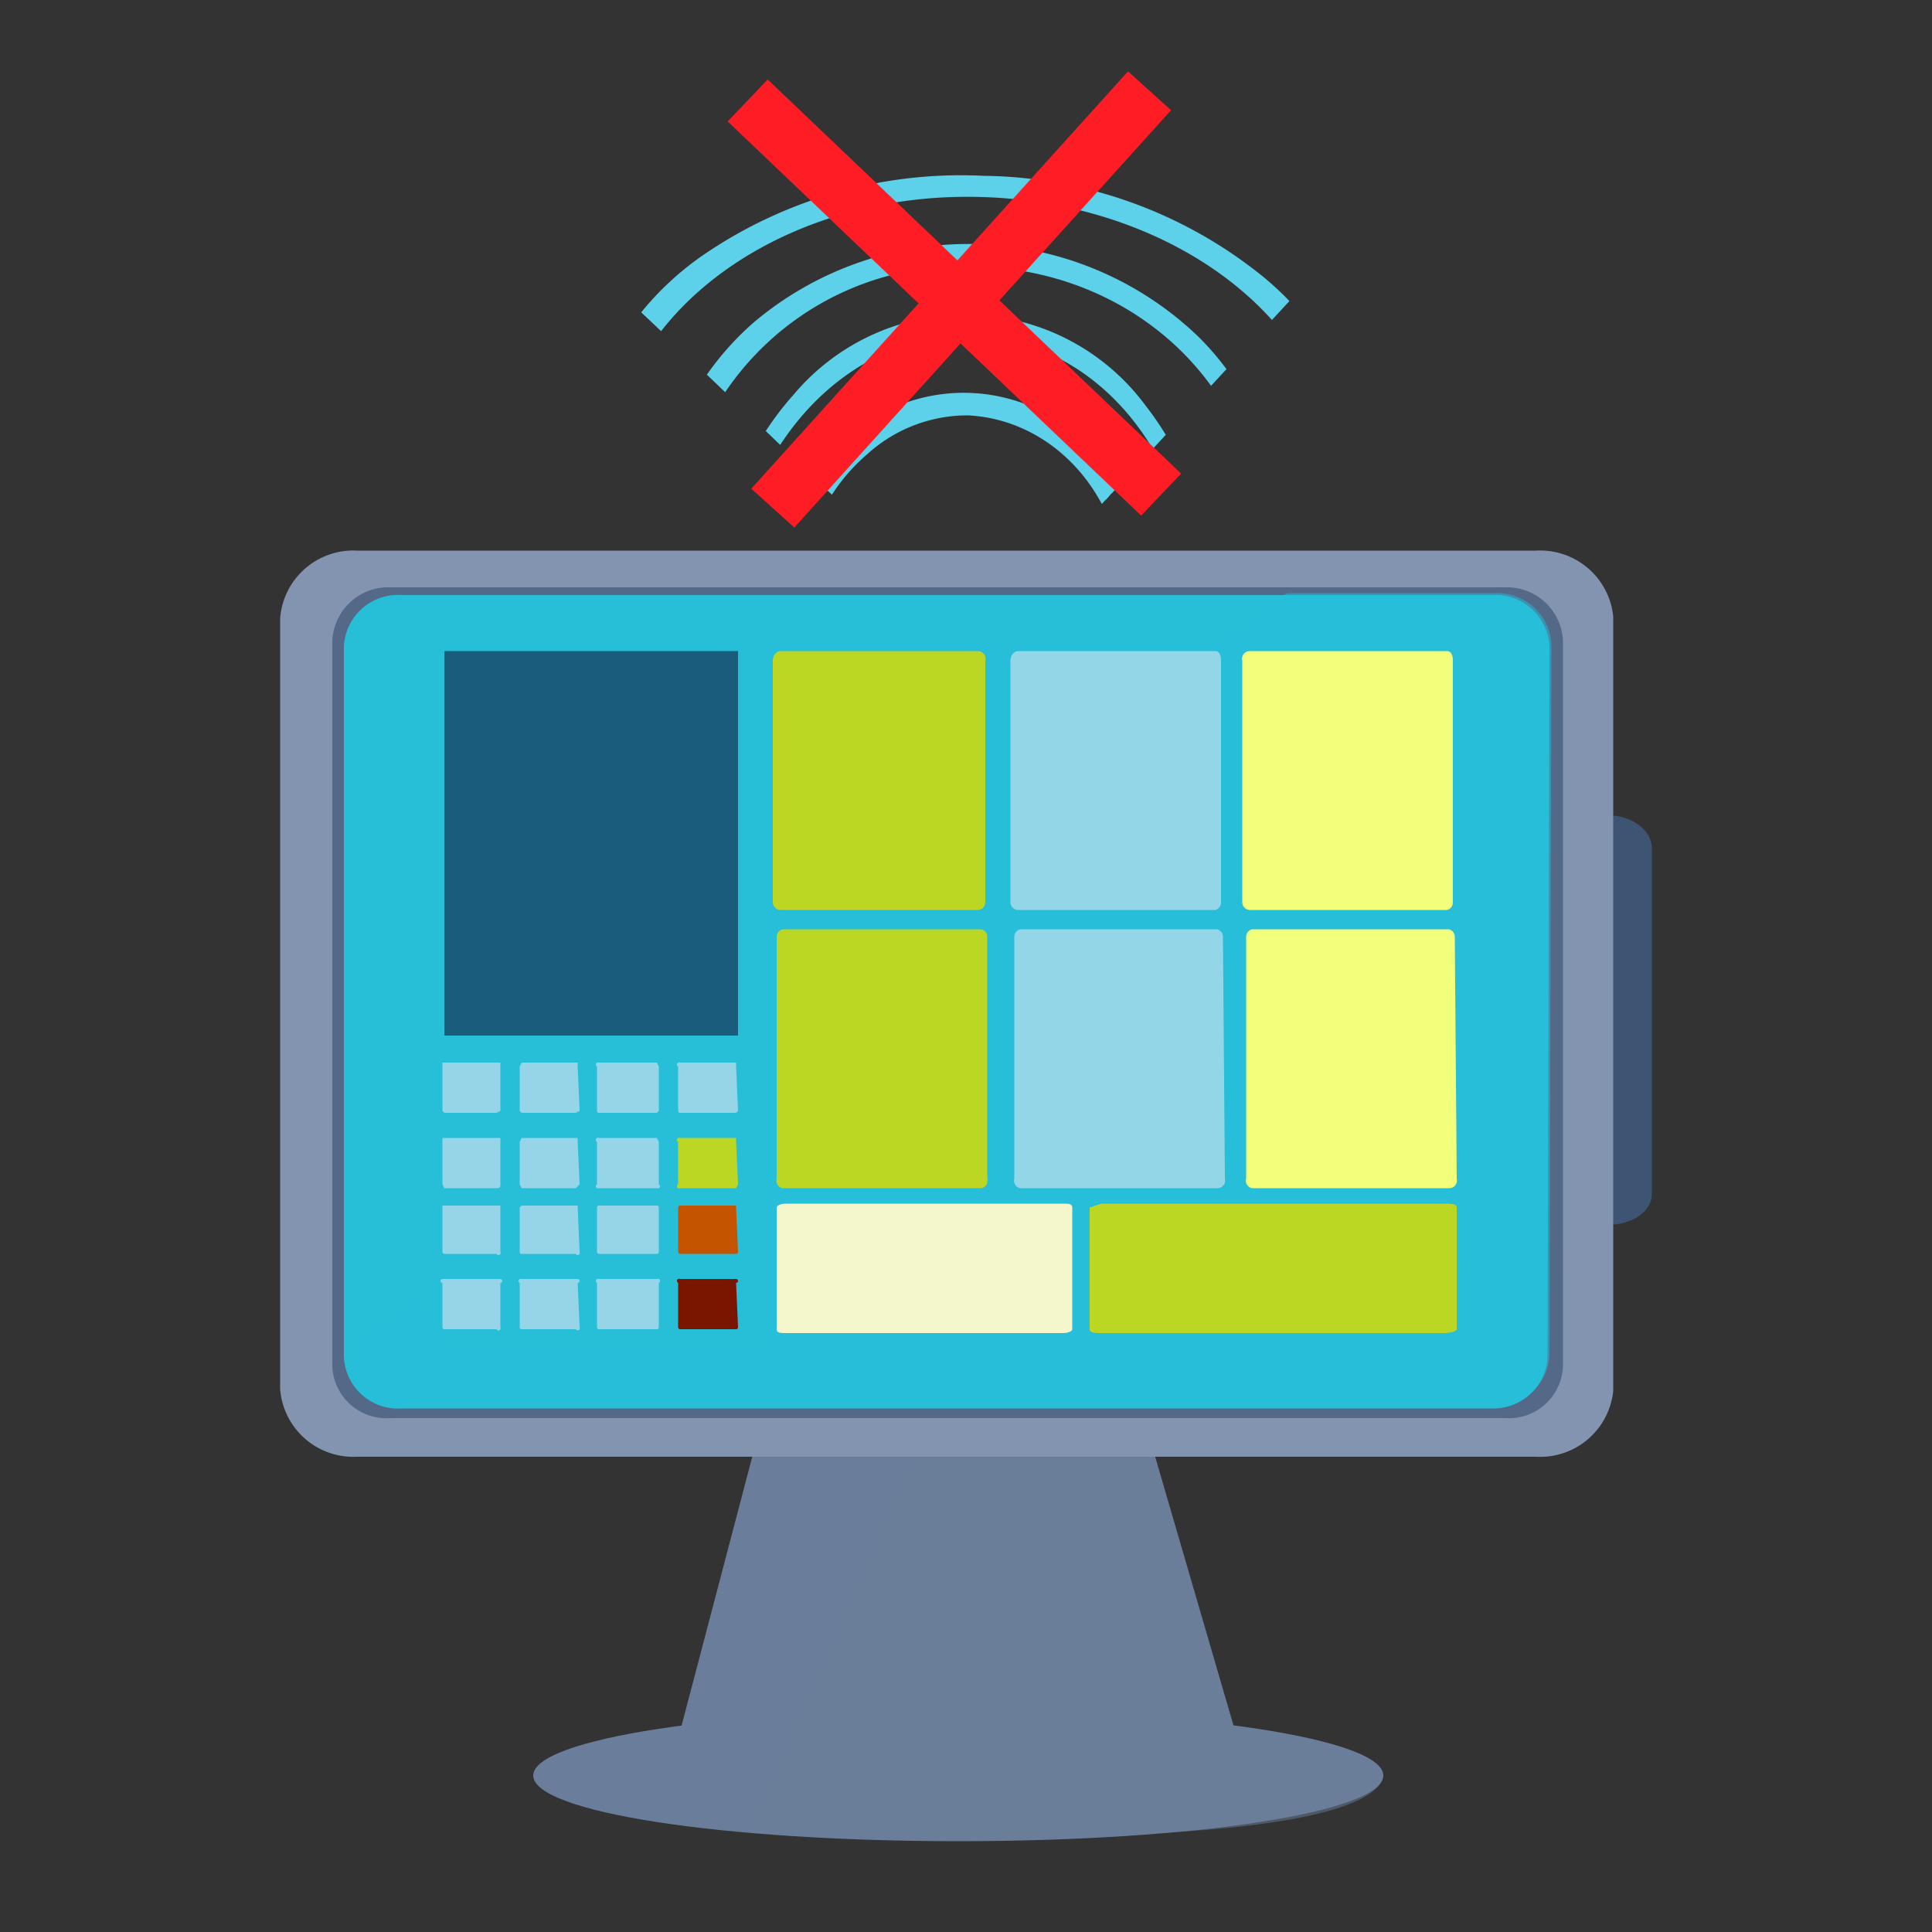 <svg xmlns="http://www.w3.org/2000/svg" viewBox="0 0 100 100"><rect x="0" y="0" width="100" height="100" fill="#333333" stroke="none"/><defs><style>.cls-20{fill:none}.cls-4{fill:#6a7e9b}.cls-7,.cls-8{fill:#27bfd8}.cls-8{opacity:.5;mix-blend-mode:multiply}.cls-11{fill:#5dd0ea}.cls-12{fill:#bbd623}.cls-13{fill:#93d6e8}.cls-14{fill:#f2ff7b}.cls-16{fill:#96d5e7}.cls-20{stroke:#ff1d25;stroke-miterlimit:10;stroke-width:3px}</style><clipPath id="clip-path"><path d="M28.6 12c.7.3 15.7 14.8 15.7 14.8l11.7.4 14.7-15.9-32.4-5z" fill="none"/></clipPath></defs><g style="isolation:isolate"><g id="Layer_1" data-name="Layer 1"><path d="M85.5 61.8c0 .9-1 1.6-2.3 1.6-1.3 0-2.3-.7-2.3-1.6v-18c0-.8 1-1.6 2.3-1.6 1.3 0 2.3.8 2.3 1.7z" fill="#3d5572"/><path class="cls-4" d="M64.6 91.9h-30l4.6-17.5h20.3l5.1 17.5z"/><path d="M83.5 72a3.8 3.8 0 0 1-4 3.4h-61a3.8 3.8 0 0 1-4-3.5V32a3.8 3.8 0 0 1 4-3.5h61a3.8 3.8 0 0 1 4 3.4z" fill="#8294af"/><path d="M80.9 70.7a2.8 2.8 0 0 1-3 2.7H20.2a2.8 2.8 0 0 1-3-2.7V33.2a2.9 2.9 0 0 1 3-2.8h57.7a2.9 2.9 0 0 1 3 2.8z" fill="#546987"/><path class="cls-7" d="M80.1 70.2a2.8 2.8 0 0 1-2.9 2.7H20.8a2.8 2.8 0 0 1-3-2.7V33.5a2.8 2.8 0 0 1 3-2.7h56.4a2.8 2.8 0 0 1 3 2.7z"/><path class="cls-8" d="M80.2 70.1a2.8 2.8 0 0 1-3 2.7H20.9a2.8 2.8 0 0 1-2.9-2.7c0-1.4 47.2-39.4 48.7-39.4h10.7a2.8 2.8 0 0 1 2.9 2.7z"/><path class="cls-4" d="M71.6 91.9c0 1.9-9.8 3.4-22 3.4s-22-1.5-22-3.4 9.9-3.4 22-3.4 22 1.5 22 3.4z"/><path d="M47.1 75.6h12.7l4 13.7s8.9 1.7 7.5 3.2c-3.7 3.9-32.5 2.2-32.5 2.2z" style="mix-blend-mode:multiply" opacity=".5" fill="#6a7e9b"/><g clip-path="url(#clip-path)"><path class="cls-11" d="M50.9 10.2c9 .3 16.4 5.4 18 12a6.2 6.2 0 0 0 1.3-.7 14.9 14.9 0 0 0-5.1-7.4 23.4 23.4 0 0 0-14.2-5 23.6 23.6 0 0 0-14.5 4.1 15.3 15.3 0 0 0-5.4 6.6l1.2 1c2.2-6.3 9.8-10.9 18.7-10.6z"/><path class="cls-11" d="M50.6 13.8C58 14 63.8 19 65 25.3a4.9 4.9 0 0 0 1-.7 14.6 14.6 0 0 0-4-7.2 17.2 17.2 0 0 0-23-.7 15 15 0 0 0-4.3 6.4l1 1a14.8 14.8 0 0 1 15-10.3z"/><path class="cls-11" d="M50.3 17.4c5.7.1 10.4 5 11.3 11.4a4.6 4.6 0 0 0 .8-.7 15.6 15.6 0 0 0-3.1-7.1 11.6 11.6 0 0 0-18.2-.6 15.8 15.8 0 0 0-3.5 6.5l.7 1c1.5-6.2 6.4-10.7 12-10.5z"/><path class="cls-11" d="M50.2 21.3c4.1.1 7.5 3.5 8.2 8a3 3 0 0 0 .6-.5 10.6 10.6 0 0 0-2.3-5 8.8 8.8 0 0 0-6.5-3.2 9 9 0 0 0-6.7 2.8 10.7 10.7 0 0 0-2.5 4.4l.6.7c1-4.2 4.5-7.3 8.6-7.2z"/><path class="cls-11" d="M58.2 29.6l-.1-.3c-.7-4.4-4-7.6-8-7.8a7.7 7.7 0 0 0-5.2 2 9.7 9.7 0 0 0-3.1 5l-.2.5-.3-.4-.6-.7v-.1a11 11 0 0 1 2.5-4.5 9 9 0 0 1 13.7.4 10.8 10.8 0 0 1 2.3 5v.1a3 3 0 0 1-.7.6zm-8-8.5a8.4 8.4 0 0 1 5.6 2.4 10 10 0 0 1 2.7 5.3l.2-.1a10.5 10.5 0 0 0-2.3-4.8 8.4 8.4 0 0 0-12.7-.4 10.7 10.7 0 0 0-2.5 4.3l.1.2a10.1 10.1 0 0 1 3.2-4.9 8.5 8.5 0 0 1 5.7-2z"/></g><path class="cls-7" d="M76.1 66.8a3 3 0 0 1-3 3H25a3 3 0 0 1-3-3V36a3 3 0 0 1 3-3.1h48a3 3 0 0 1 3 3z"/><path class="cls-8" d="M76 68.5a1.2 1.2 0 0 1-1.1 1.3H40.4a1.2 1.2 0 0 1-1.1-1.3V34a1.2 1.2 0 0 1 1.2-1.2h34.4a1.2 1.2 0 0 1 1.2 1.3z"/><path class="cls-12" d="M51 46.7a.4.4 0 0 1-.4.4H40.4a.4.4 0 0 1-.4-.4V34.2c0-.3.2-.5.4-.5h10.2a.4.4 0 0 1 .4.5z"/><path class="cls-13" d="M63.2 46.7a.4.4 0 0 1-.3.4H52.7a.4.4 0 0 1-.4-.4V34.2c0-.3.2-.5.4-.5h10.2c.2 0 .3.2.3.5z"/><path class="cls-14" d="M75.2 46.7a.4.4 0 0 1-.3.4H64.7a.4.4 0 0 1-.4-.4V34.2a.4.4 0 0 1 .4-.5h10.2c.2 0 .3.2.3.5z"/><path class="cls-12" d="M51.1 61a.4.4 0 0 1-.3.5H40.5a.4.4 0 0 1-.3-.5V48.5a.4.4 0 0 1 .3-.4h10.3a.4.4 0 0 1 .3.4z"/><path class="cls-13" d="M63.4 61a.4.4 0 0 1-.4.5H52.8a.4.4 0 0 1-.3-.5V48.5a.4.4 0 0 1 .3-.4H63a.4.4 0 0 1 .3.4z"/><path class="cls-14" d="M75.4 61a.4.4 0 0 1-.4.5H64.8a.4.4 0 0 1-.3-.5V48.5a.4.4 0 0 1 .3-.4H75a.4.4 0 0 1 .3.4z"/><path d="M55.5 68.8c0 .1-.2.2-.5.2H40.7c-.3 0-.5 0-.5-.2v-6.3c0-.1.2-.2.5-.2H55c.3 0 .5 0 .5.2z" fill="#f3f7cb"/><path class="cls-12" d="M75.4 68.8c0 .1-.3.2-.7.2H57c-.3 0-.6 0-.6-.2v-6.3l.6-.2h17.8c.3 0 .6 0 .6.2z"/><path class="cls-16" d="M34.1 57.5l-.1.1H31a.1.1 0 0 1-.1-.1v-2.3a.1.1 0 0 1 .1-.2H34l.1.2zM38.2 57.5l-.1.1h-2.9a.1.1 0 0 1-.1-.1v-2.3a.1.1 0 0 1 .1-.2h2.9v.2zM25.9 57.5l-.2.1H23l-.1-.1v-2.3-.2h3v.2zM30 57.5l-.2.1H27l-.1-.1v-2.3l.1-.2h2.9v.2zM34.1 61.3a.1.1 0 0 1-.1.2H31a.1.1 0 0 1-.1-.2v-2.2a.1.1 0 0 1 .1-.2H34l.1.2z"/><path class="cls-12" d="M38.2 61.3l-.1.2h-2.9a.1.1 0 0 1-.1-.2v-2.2a.1.1 0 0 1 .1-.2h2.9v.2z"/><path class="cls-16" d="M25.9 61.3c0 .1 0 .2-.2.2H23l-.1-.2v-2.2-.2h3v.2zM30 61.3l-.2.2H27l-.1-.2v-2.2l.1-.2h2.9v.2zM34.1 64.8a.1.1 0 0 1-.1.1H31a.1.1 0 0 1-.1-.1v-2.3a.1.1 0 0 1 .1-.1H34a.1.1 0 0 1 .1.1z"/><path d="M38.2 64.8a.1.1 0 0 1-.1.1h-2.9a.1.1 0 0 1-.1-.1v-2.3a.1.1 0 0 1 .1-.1h2.9v.1z" fill="#c45400"/><path class="cls-16" d="M25.9 64.8a.1.1 0 0 1-.2.1H23a.1.1 0 0 1-.1-.1v-2.3-.1h3v.1zM30 64.8a.1.1 0 0 1-.2.1H27a.1.1 0 0 1-.1-.1v-2.3l.1-.1h2.9v.1zM34.1 68.7a.1.1 0 0 1-.1.1H31a.1.1 0 0 1-.1-.1v-2.3a.1.1 0 0 1 .1-.2H34a.1.1 0 0 1 .1.2z"/><path d="M38.2 68.7a.1.1 0 0 1-.1.1h-2.9a.1.1 0 0 1-.1-.1v-2.3a.1.1 0 0 1 .1-.2h2.9a.1.1 0 0 1 0 .2z" fill="#7a1600"/><path class="cls-16" d="M25.9 68.7a.1.1 0 0 1-.2.1H23a.1.1 0 0 1-.1-.1v-2.3a.1.1 0 0 1 0-.2h3a.1.1 0 0 1 0 .2zM30 68.7a.1.1 0 0 1-.2.1H27a.1.1 0 0 1-.1-.1v-2.3a.1.1 0 0 1 .1-.2h2.9a.1.1 0 0 1 0 .2z"/><path style="mix-blend-mode:multiply" fill="#185171" opacity=".9" d="M23 33.7h15.2v19.9H23z"/><path class="cls-20" d="M38.7 5.2l21.4 20.4M59.5 4.7L40 26.3"/></g></g></svg>